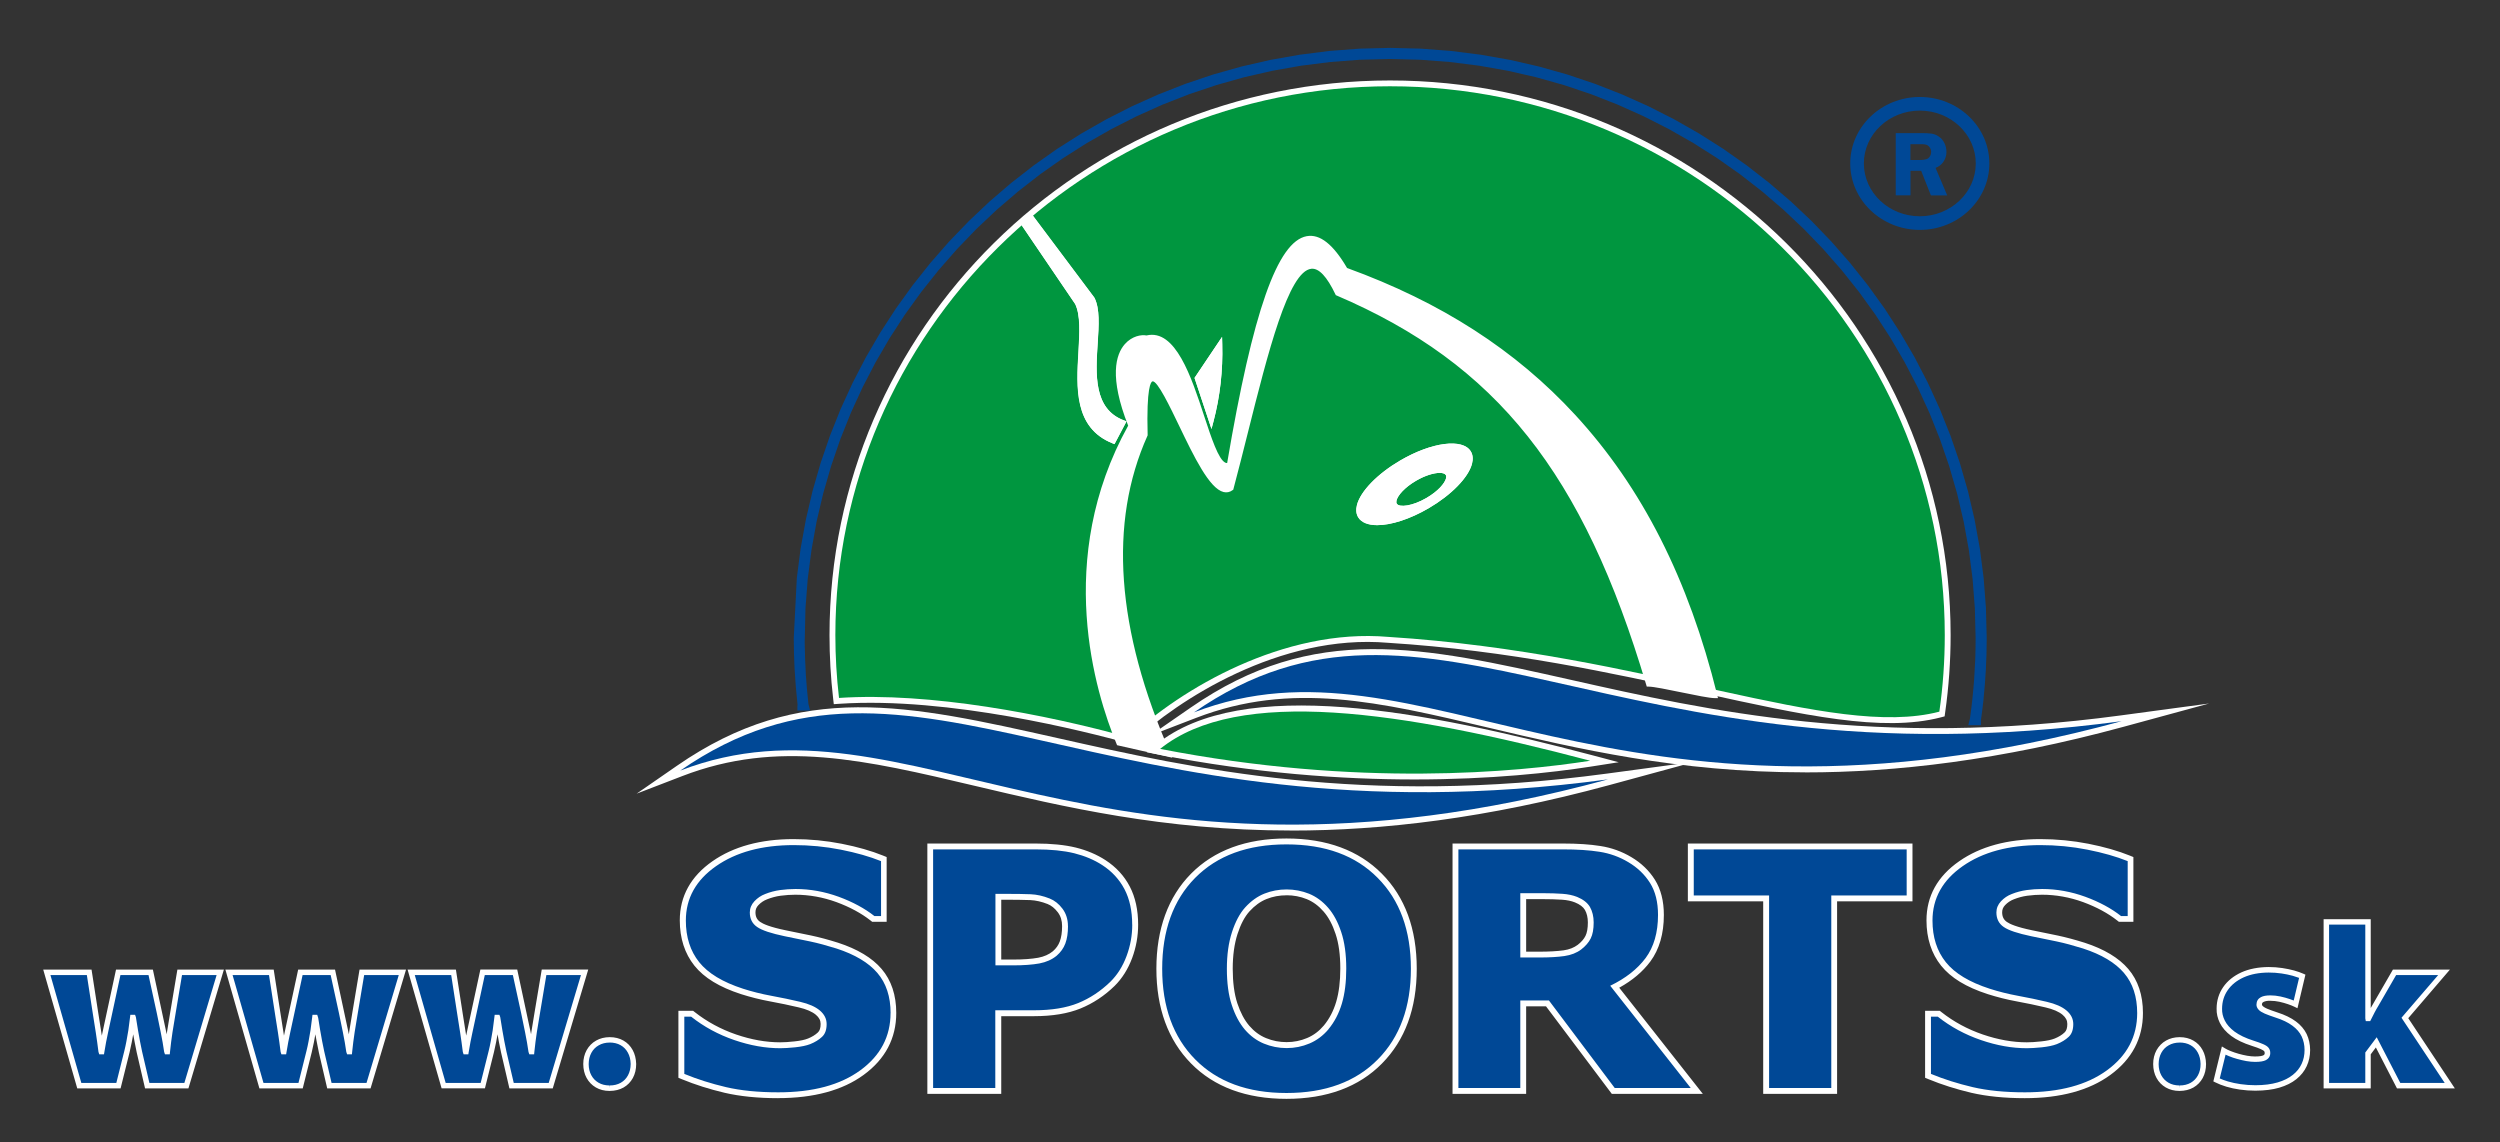 <?xml version="1.0" encoding="UTF-8"?>
<svg id="Vrstva_1" xmlns="http://www.w3.org/2000/svg" version="1.1" viewBox="0 0 521 238">
  <rect x="0" y="0" width="521" height="238" fill="#333333" stroke="none"/>
  <!-- Generator: Adobe Illustrator 29.2.1, SVG Export Plug-In . SVG Version: 2.1.0 Build 116)  -->
  <defs>
    <style>
      .st0, .st1, .st2 {
        fill-rule: evenodd;
      }

      .st0, .st3 {
        fill: #fff;
      }

      .st1 {
        fill: #00963f;
      }

      .st2, .st4 {
        fill: #004896;
      }
    </style>
  </defs>
  <path class="st3" d="M235.65,155.04l-.66-.18c-8.31-2.31-37.2-9.72-60.07-8.19l-1.16.08-.13-1.15c-.51-4.37-.76-8.82-.76-13.24,0-63.74,52.41-115.59,116.82-115.59s116.82,51.85,116.82,115.59c0,5.38-.38,10.81-1.14,16.13l-.11.8-.79.21c-12.17,3.17-28.69-.47-49.61-5.07-18.88-4.16-40.29-8.87-65.59-10.47-22.54-1.95-43.99,12.05-53.11,20.63l-.5.47ZM181.35,144.02c21.31,0,45.33,6.03,53.64,8.31,9.68-8.89,31.5-22.81,54.46-20.82,25.47,1.61,47.9,6.55,65.93,10.52,20.14,4.44,36.14,7.96,47.68,5.29.66-4.94,1-9.97,1-14.97,0-62.39-51.31-113.15-114.38-113.15s-114.38,50.76-114.38,113.15c0,3.94.21,7.91.62,11.81,1.78-.09,3.59-.14,5.42-.14Z"/>
  <path class="st1" d="M289.69,17.98c63.67,0,115.6,51.38,115.6,114.37,0,5.41-.38,10.74-1.13,15.96-22.42,5.85-60.77-12.16-114.82-15.58-21.81-1.89-43.32,10.89-54.02,20.96-17.34-4.82-41.61-9.49-60.47-8.24-.5-4.3-.76-8.67-.76-13.1,0-62.99,51.93-114.37,115.6-114.37"/>
  <path class="st0" d="M357.42,145c-12.38-50.02-40.54-75.54-77.01-88.74-11.23-19.35-18.48,6.69-24.22,40.61-4.97,2.27-7.42-29.02-17.24-26.45-2.07-.54-9.93,1.68-3.28,18.33-13.97,24.97-8.69,51.17-2.5,66.12l10.3,2.33c-8.92-20.36-14.54-44.81-4.78-66.59-.9-33.39,11.13,16.18,17.91,11.13,6.89-25.78,13.01-59.8,22.17-40.61,31.59,13.51,51.08,35.26,64.82,81.47,2.19,0,11.64,2.4,13.83,2.4Z"/>
  <path class="st3" d="M244.32,157.91l-11.52-2.61-.1-.24c-4.43-10.69-13.03-38.53,2.41-66.35-4-10.14-2.59-14.84-.7-16.99,1.51-1.71,3.47-2.02,4.52-1.81,6.04-1.43,9.36,8.67,12.02,16.79,1.47,4.47,2.98,9.09,4.43,9.73.12.05.24.07.36.06,5.36-31.58,10.48-46.16,16.58-47.27,2.75-.5,5.5,1.67,8.41,6.63,19.58,7.11,35.14,17.13,47.56,30.63,13.93,15.13,23.61,34.23,29.59,58.39l.15.62h-.64c-1.14,0-4-.59-7.01-1.21-2.84-.58-5.77-1.19-6.82-1.19h-.37l-.11-.36c-13.12-44.16-31.22-66.91-64.53-81.15l-.17-.07-.08-.17c-1.76-3.69-3.44-5.49-5.01-5.33-4.78.48-9.07,17.57-13.22,34.11-.98,3.9-1.99,7.94-3.01,11.75l-.04.17-.14.1c-.58.43-1.21.56-1.89.4-2.96-.73-6.17-7.38-9.26-13.81-1.82-3.78-4.54-9.49-5.55-9.25-.31.07-1.28,1.1-1.01,11.13v.11s-.04.1-.04.1c-8.13,18.13-6.52,40.4,4.78,66.18l.4.9ZM233.53,154.45l9.09,2.06c-11.04-25.62-12.53-47.82-4.43-65.98-.26-10.11.7-11.75,1.78-12.01,1.69-.4,3.45,3.07,6.68,9.79,2.71,5.64,6.09,12.66,8.6,13.28.33.08.63.04.92-.14,1-3.74,1.99-7.71,2.96-11.55,4.43-17.64,8.61-34.31,14.08-34.86,2.02-.2,3.96,1.67,5.93,5.72,33,14.16,51.8,37.76,64.82,81.37,1.32.1,3.91.63,6.64,1.19,2.38.49,4.82.99,6.17,1.14-5.95-23.68-15.5-42.43-29.19-57.3-12.35-13.42-27.83-23.37-47.34-30.43l-.17-.06-.09-.16c-2.67-4.6-5.18-6.73-7.47-6.31-7.32,1.33-12.54,27.32-15.83,46.75l-.04.26-.24.11c-.46.21-.95.22-1.4.02-1.85-.81-3.23-5.01-4.97-10.33-2.55-7.78-5.73-17.47-10.95-16.11l-.12.03-.13-.03c-.63-.16-2.34-.01-3.65,1.48-1.41,1.61-3.17,5.84.96,16.19l.09.22-.12.21c-15.28,27.31-6.99,54.69-2.58,65.45Z"/>
  <path class="st0" d="M294.87,99.75c-3.05,1.78-4.95,4.23-4.21,5.46.73,1.23,3.82.77,6.87-1,3.05-1.78,4.95-4.23,4.21-5.46-.73-1.23-3.82-.78-6.87,1ZM292.07,96.39c-6.23,3.63-10.1,8.64-8.61,11.15,1.49,2.51,7.79,1.58,14.03-2.05,6.23-3.63,10.1-8.64,8.61-11.15-1.49-2.51-7.8-1.58-14.03,2.05Z"/>
  <path class="st3" d="M287.02,109.44c-1.89,0-3.32-.54-3.98-1.65-.42-.7-.5-1.56-.25-2.55.74-2.87,4.29-6.51,9.03-9.28h0c6.58-3.84,13.04-4.66,14.7-1.88.42.71.5,1.56.25,2.55-.74,2.87-4.29,6.51-9.03,9.28-3.96,2.31-7.87,3.53-10.72,3.53ZM302.54,93.42c-2.52,0-6.2,1.06-10.22,3.4h0c-4.46,2.6-7.9,6.08-8.57,8.67-.19.72-.14,1.33.14,1.8,1.19,1.99,6.83,1.57,13.35-2.23,4.46-2.6,7.9-6.08,8.57-8.67.19-.72.14-1.33-.14-1.8-.46-.76-1.57-1.17-3.13-1.17ZM292.36,106.4c-.97,0-1.74-.28-2.13-.94-.24-.4-.29-.9-.15-1.44.38-1.47,2.16-3.31,4.54-4.7h0c2.89-1.69,6.52-2.55,7.54-.83.24.4.29.9.15,1.44-.38,1.47-2.16,3.31-4.54,4.7-1.78,1.04-3.85,1.77-5.41,1.77ZM300.03,98.55c-1.19,0-3.01.52-4.91,1.63h0c-2.46,1.43-3.82,3.09-4.08,4.09-.07.29-.06.52.04.69.51.85,3.26.53,6.19-1.18,2.46-1.43,3.82-3.08,4.08-4.09.07-.29.06-.52-.04-.69-.18-.3-.63-.45-1.28-.45Z"/>
  <path class="st3" d="M269.1,173.08c-26.59,0-47.51-4.95-65.82-9.28-23-5.44-41.17-9.74-61.08-2.07l-9.53,3.67,8.4-5.81c25.74-17.82,48.2-12.76,79.29-5.78,28.31,6.37,63.55,14.29,114.58,7.4l18.38-2.48-17.89,4.87c-25.69,6.99-47.44,9.49-66.32,9.49ZM165.01,155.12c12.18,0,24.6,2.94,38.84,6.31,27.88,6.6,61.87,14.64,112.89,4.14-41.68,3.05-71.96-3.76-96.91-9.37-27.07-6.09-47.48-10.68-69.12.43,4.79-1.05,9.53-1.5,14.29-1.5Z"/>
  <path class="st2" d="M335.11,162.42c-106.57,14.39-144.61-35.56-193.34-1.83,47.71-18.37,86.33,30.95,193.34,1.83"/>
  <path class="st3" d="M376.16,160.96c-26.59,0-47.51-4.95-65.82-9.28-23-5.44-41.17-9.74-61.08-2.07l-9.53,3.67,8.4-5.81c25.74-17.82,48.2-12.76,79.29-5.78,28.31,6.37,63.55,14.29,114.58,7.4l18.38-2.48-17.89,4.87c-25.69,6.99-47.44,9.49-66.32,9.49ZM272.06,143c12.18,0,24.6,2.94,38.84,6.31,27.88,6.6,61.87,14.64,112.89,4.14-41.67,3.05-71.96-3.76-96.91-9.37-27.07-6.09-47.48-10.68-69.12.43,4.79-1.05,9.53-1.5,14.29-1.5Z"/>
  <path class="st2" d="M442.16,150.29c-106.57,14.39-144.61-35.56-193.34-1.83,47.71-18.37,86.33,30.95,193.34,1.83"/>
  <path class="st0" d="M213.32,46.67l11.22,16.53c3.34,6.94-4.43,23.94,7.49,28.72l2.03-3.84c-10.44-3.87-3.45-19.93-6.36-25.66l-12.66-16.88-1.72,1.13Z"/>
  <path class="st3" d="M232.26,92.55l-.42-.17c-8-3.21-7.51-11.58-7.07-18.96.23-3.93.45-7.65-.68-10l-11.47-16.88,2.53-1.67,12.94,17.26c1.15,2.24.92,5.71.68,9.39-.42,6.44-.91,13.74,5.46,16.1l.53.2-2.5,4.73ZM214.01,46.81l10.94,16.11c1.28,2.65,1.06,6.49.81,10.56-.41,6.91-.87,14.73,6.04,17.8l1.56-2.94c-6.51-2.8-6.02-10.27-5.58-16.89.23-3.54.45-6.88-.52-8.8l-12.33-16.44-.9.6Z"/>
  <path class="st0" d="M249.49,78.84l4.74-7.06c.15,5.45-.45,10.75-1.81,15.9l-2.94-8.85Z"/>
  <path class="st3" d="M252.48,89.43l-3.54-10.67,5.74-8.55.04,1.55c.15,5.47-.46,10.87-1.82,16.04l-.43,1.62ZM250.04,78.91l2.32,6.98c.93-4.07,1.4-8.26,1.4-12.51l-3.72,5.53Z"/>
  <path class="st3" d="M294.77,162.44c-15.15,0-33.24-1.28-53.23-5.17l-2.57-.5,2.04-1.65c17.86-14.42,55.87-6.96,90.7,2.24l5.63,1.49-5.76.9c-8.22,1.28-20.89,2.69-36.81,2.69ZM244.76,155.39c34.74,6.41,63.45,4.9,80.37,2.79-52.17-13.14-70.94-9.01-80.37-2.79Z"/>
  <path class="st1" d="M241.77,156.07c16.24-13.1,50.42-7.88,89.62,2.47-15.26,2.38-48.28,5.58-89.62-2.47"/>
  <path class="st3" d="M268.1,229c-8.38,0-15.07-2.48-19.88-7.37-4.8-4.88-7.23-11.52-7.23-19.75s2.43-14.95,7.23-19.81c4.81-4.86,11.5-7.33,19.88-7.33s15.05,2.47,19.87,7.33c4.83,4.85,7.28,11.51,7.28,19.81s-2.44,14.88-7.24,19.75c-4.81,4.89-11.5,7.37-19.91,7.37ZM268.1,177.19c-7.71,0-13.82,2.22-18.15,6.6-4.33,4.38-6.53,10.47-6.53,18.09s2.2,13.63,6.53,18.04c4.34,4.4,10.45,6.64,18.14,6.64s13.84-2.23,18.17-6.64c4.34-4.4,6.54-10.47,6.54-18.04s-2.21-13.71-6.57-18.09c-4.35-4.39-10.45-6.61-18.14-6.61ZM422,228.86c-4.23,0-7.98-.38-11.17-1.12-3.18-.75-6.17-1.7-8.89-2.82l-.75-.31v-13.96h3.06l.33.26c2.55,2.02,5.46,3.59,8.64,4.68,3.15,1.08,6.24,1.63,9.18,1.63.8,0,1.83-.06,2.97-.19,1.21-.13,2.13-.32,2.83-.6.83-.34,1.51-.75,2.05-1.26.4-.36.58-.94.58-1.78,0-.72-.31-1.33-.98-1.9-.77-.65-1.98-1.18-3.59-1.55-1.93-.46-3.93-.87-5.93-1.24-2.09-.38-4.13-.9-6.08-1.52-4.51-1.46-7.69-3.4-9.72-5.93-2.02-2.53-3.05-5.71-3.05-9.44,0-5.03,2.29-9.18,6.82-12.33,4.38-3.06,10.06-4.61,16.89-4.61,3.41,0,6.79.33,10.04.97,3.29.65,6.19,1.48,8.61,2.46l.76.31v13.49h-3.03l-.33-.26c-1.93-1.52-4.32-2.81-7.11-3.84-2.81-1.02-5.69-1.54-8.58-1.54-.97,0-1.98.07-3.07.21-.96.13-1.9.39-2.79.74-.71.27-1.3.67-1.83,1.22-.42.45-.61.92-.61,1.49,0,.91.31,1.55.99,2.02.6.42,2,1.06,5.3,1.74,1.84.38,3.62.74,5.31,1.09,1.73.37,3.56.86,5.6,1.5,4.07,1.32,7.12,3.16,9.09,5.47,2.02,2.36,3.05,5.45,3.05,9.16,0,5.3-2.29,9.64-6.81,12.93-4.38,3.2-10.37,4.83-17.81,4.83ZM403.63,222.98c2.39.94,5,1.75,7.76,2.4,3,.7,6.57,1.05,10.61,1.05,6.91,0,12.41-1.47,16.37-4.36,3.91-2.84,5.8-6.42,5.8-10.95,0-3.12-.83-5.67-2.46-7.58-1.67-1.96-4.36-3.55-7.98-4.73-1.95-.61-3.71-1.08-5.36-1.44-1.68-.35-3.46-.72-5.3-1.09-3.01-.62-5.04-1.32-6.19-2.12-1.33-.92-2.04-2.31-2.04-4.02,0-1.18.43-2.25,1.27-3.16.78-.83,1.69-1.44,2.72-1.83,1.04-.42,2.18-.72,3.35-.89,1.21-.15,2.32-.23,3.4-.23,3.17,0,6.34.57,9.42,1.69,2.76,1.02,5.17,2.28,7.19,3.76v-9.2c-2.12-.79-4.61-1.48-7.41-2.03-3.09-.61-6.31-.92-9.57-.92-6.32,0-11.53,1.4-15.49,4.17-3.88,2.71-5.77,6.09-5.77,10.33,0,3.16.84,5.83,2.51,7.92,1.7,2.12,4.58,3.84,8.56,5.13,1.84.59,3.78,1.08,5.77,1.44,2.05.38,4.08.8,6.05,1.27,1.98.46,3.53,1.16,4.61,2.07,1.22,1.05,1.84,2.31,1.84,3.76,0,1.54-.46,2.74-1.36,3.57-.75.7-1.7,1.29-2.81,1.74-.92.36-2.05.6-3.47.75-1.24.13-2.33.2-3.23.2-3.21,0-6.56-.59-9.97-1.77-3.21-1.1-6.17-2.67-8.8-4.65v9.71ZM162.19,228.86c-4.23,0-7.98-.38-11.17-1.12-3.18-.75-6.17-1.7-8.89-2.82l-.75-.31v-13.96h3.06l.33.26c2.55,2.01,5.46,3.59,8.64,4.68,3.15,1.08,6.24,1.63,9.18,1.63.8,0,1.83-.06,2.97-.19,1.21-.13,2.13-.32,2.83-.6.83-.34,1.51-.75,2.05-1.26.4-.36.58-.94.58-1.78,0-.73-.31-1.33-.98-1.9-.77-.65-1.98-1.18-3.59-1.55-1.93-.46-3.93-.87-5.93-1.24-2.09-.38-4.13-.9-6.08-1.52-4.51-1.46-7.69-3.4-9.72-5.93-2.02-2.53-3.05-5.71-3.05-9.44,0-5.03,2.29-9.18,6.81-12.33,4.38-3.06,10.06-4.61,16.89-4.61,3.41,0,6.79.33,10.04.97,3.3.65,6.19,1.48,8.61,2.46l.76.31v13.49h-3.02l-.33-.26c-1.93-1.52-4.32-2.81-7.11-3.84-2.81-1.02-5.7-1.54-8.58-1.54-.97,0-1.98.07-3.07.21-.96.13-1.9.39-2.79.74-.71.27-1.3.67-1.83,1.22-.42.45-.61.92-.61,1.49,0,.91.31,1.55.99,2.01.6.42,2,1.06,5.3,1.74,1.84.38,3.62.74,5.31,1.09,1.74.37,3.57.86,5.6,1.5,4.06,1.32,7.12,3.16,9.09,5.47,2.02,2.36,3.05,5.45,3.05,9.16,0,5.3-2.29,9.64-6.81,12.93-4.38,3.2-10.37,4.83-17.81,4.83ZM143.82,222.98c2.39.94,5,1.75,7.76,2.4,3,.7,6.57,1.05,10.61,1.05,6.91,0,12.41-1.47,16.37-4.36,3.91-2.84,5.8-6.42,5.8-10.95,0-3.12-.83-5.67-2.46-7.58-1.68-1.96-4.36-3.55-7.98-4.73-1.95-.61-3.71-1.08-5.36-1.44-1.69-.35-3.46-.72-5.3-1.09-3.02-.62-5.04-1.32-6.19-2.12-1.33-.91-2.04-2.31-2.04-4.02,0-1.19.43-2.25,1.27-3.16.78-.83,1.69-1.44,2.72-1.83,1.04-.42,2.18-.72,3.35-.89,1.22-.15,2.32-.23,3.4-.23,3.17,0,6.34.57,9.42,1.69,2.76,1.02,5.17,2.28,7.19,3.76v-9.2c-2.12-.79-4.6-1.48-7.41-2.03-3.1-.61-6.32-.92-9.57-.92-6.32,0-11.53,1.4-15.49,4.17-3.88,2.71-5.77,6.09-5.77,10.33,0,3.16.85,5.83,2.51,7.92,1.7,2.11,4.58,3.84,8.56,5.13,1.84.59,3.78,1.08,5.77,1.44,2.04.38,4.08.8,6.05,1.27,1.98.46,3.53,1.16,4.61,2.07,1.22,1.05,1.84,2.31,1.84,3.76,0,1.54-.46,2.74-1.36,3.57-.75.7-1.7,1.29-2.81,1.74-.92.36-2.05.6-3.47.75-1.24.13-2.33.2-3.23.2-3.21,0-6.56-.59-9.97-1.77-3.21-1.1-6.17-2.67-8.8-4.65v9.71ZM382.86,227.96h-15.41v-40.12h-15.7v-12.05h46.81v12.05h-15.71v40.12ZM369.9,225.52h10.52v-40.12h15.71v-7.17h-41.93v7.17h15.7v40.12ZM354.86,227.96h-18.96l-13.71-18.24h-4.14v18.24h-15.34v-52.17h22.96c3.13,0,5.7.17,7.86.52,2.29.35,4.46,1.13,6.45,2.32,2.04,1.21,3.7,2.79,4.91,4.72,1.23,1.96,1.86,4.43,1.86,7.32,0,3.92-.95,7.19-2.82,9.71-1.59,2.13-3.76,3.96-6.48,5.46l17.42,22.12ZM337.12,225.52h12.71l-16.17-20.53,1.37-.66c2.99-1.44,5.32-3.26,6.93-5.41,1.55-2.09,2.34-4.87,2.34-8.25,0-2.43-.5-4.46-1.48-6.02-1.02-1.61-2.36-2.89-4.09-3.92-1.72-1.03-3.6-1.71-5.58-2.01-2.04-.33-4.48-.49-7.48-.49h-20.51v47.29h10.45v-18.24h7.8l13.71,18.24ZM208.66,227.96h-15.4v-52.17h22.55c3.26,0,6.08.28,8.38.84,2.33.58,4.41,1.46,6.2,2.63,2.19,1.42,3.9,3.27,5.06,5.5,1.15,2.21,1.74,4.89,1.74,7.95,0,2.36-.42,4.7-1.25,6.95-.86,2.3-2.09,4.26-3.66,5.81-2.12,2.07-4.51,3.64-7.11,4.7-2.6,1.06-5.85,1.6-9.66,1.6h-6.85v16.2ZM195.69,225.52h10.52v-16.2h9.29c3.49,0,6.43-.48,8.74-1.42,2.3-.94,4.43-2.34,6.32-4.18,1.31-1.3,2.35-2.95,3.08-4.92.73-1.97,1.1-4.02,1.1-6.1,0-2.67-.49-4.96-1.46-6.82-.98-1.88-2.36-3.38-4.23-4.58-1.56-1.01-3.39-1.79-5.45-2.3-2.1-.51-4.73-.77-7.79-.77h-20.11v47.29ZM268.14,219.62c-1.79,0-3.55-.34-5.22-1.03-1.68-.7-3.17-1.79-4.42-3.24-1.24-1.45-2.21-3.25-2.95-5.51-.73-2.21-1.09-4.81-1.09-7.95s.38-5.73,1.12-8.01c.77-2.38,1.76-4.21,3.01-5.6,1.33-1.47,2.83-2.54,4.45-3.19,3.15-1.26,6.96-1.29,10.23.04,1.67.68,3.16,1.77,4.43,3.24,1.23,1.42,2.23,3.27,2.97,5.49.74,2.19,1.11,4.89,1.11,8,0,2.94-.31,5.44-.96,7.62-.66,2.21-1.68,4.16-3.03,5.79h0c-1.25,1.48-2.73,2.59-4.41,3.3-1.65.7-3.42,1.05-5.23,1.05ZM268.14,186.58c-1.51,0-2.88.25-4.19.78-1.28.51-2.47,1.37-3.55,2.56-1.02,1.13-1.83,2.67-2.5,4.72-.66,2.04-1,4.47-1,7.25s.32,5.26.96,7.19c.65,1.95,1.46,3.48,2.49,4.69,1.01,1.17,2.15,2.02,3.49,2.57,1.39.57,2.79.84,4.29.84s2.93-.29,4.28-.86c1.34-.57,2.48-1.42,3.49-2.62,1.14-1.38,2-3.03,2.56-4.92.57-1.93.86-4.26.86-6.93,0-2.85-.33-5.28-.99-7.23-.63-1.92-1.47-3.49-2.5-4.66-1.02-1.18-2.2-2.05-3.5-2.58-1.33-.54-2.75-.81-4.22-.81ZM211.15,202.41h-4.93v-17.34h3.44c1.94,0,3.68.03,5.17.08,1.43.06,2.89.39,4.36.97,1.21.48,2.29,1.32,3.19,2.52.92,1.23,1.39,2.7,1.39,4.36,0,1.57-.21,2.93-.63,4.05-.43,1.16-1.15,2.19-2.15,3.05-1.15.95-2.54,1.57-4.16,1.88-1.52.28-3.43.42-5.68.42ZM208.66,199.97h2.49c2.1,0,3.86-.13,5.23-.38,1.21-.23,2.24-.69,3.04-1.35.67-.58,1.15-1.26,1.44-2.04.32-.85.48-1.93.48-3.2,0-1.14-.29-2.09-.9-2.89-.64-.84-1.34-1.4-2.14-1.72-1.22-.48-2.41-.75-3.56-.81-1.46-.05-3.17-.08-5.08-.08h-1v12.46ZM320.8,200.77h-5.2v-15.84h5.91c1.51,0,2.92.04,4.17.13,1.29.09,2.45.33,3.44.74,1.52.62,2.62,1.5,3.27,2.61.62,1.1.94,2.38.94,3.83,0,1.61-.25,2.89-.75,3.9-.49.98-1.27,1.9-2.33,2.71-1.12.84-2.49,1.38-4.07,1.61-1.48.21-3.29.31-5.39.31ZM318.05,198.33h2.76c1.99,0,3.68-.1,5.04-.28,1.19-.17,2.15-.55,2.94-1.14.75-.58,1.3-1.21,1.62-1.86.33-.66.5-1.6.5-2.81,0-1.02-.21-1.9-.61-2.61-.37-.63-1.07-1.16-2.08-1.57-.75-.3-1.65-.49-2.69-.56-1.2-.08-2.55-.12-4.01-.12h-3.47v10.96Z"/>
  <path class="st2" d="M445.39,211.11c0,4.9-2.1,8.88-6.3,11.94-4.2,3.07-9.89,4.59-17.09,4.59-4.17,0-7.8-.36-10.89-1.08-3.1-.73-5.99-1.64-8.7-2.76v-11.93h1.42c2.68,2.12,5.68,3.74,9,4.88,3.32,1.14,6.51,1.7,9.58,1.7.78,0,1.82-.06,3.1-.19,1.29-.14,2.33-.35,3.15-.67.99-.4,1.8-.9,2.44-1.5.65-.59.97-1.48.97-2.67,0-1.09-.47-2.03-1.41-2.83-.93-.79-2.3-1.39-4.1-1.81-1.89-.44-3.88-.87-5.99-1.25-2.11-.39-4.08-.89-5.92-1.48-4.23-1.37-7.27-3.2-9.14-5.53-1.86-2.33-2.78-5.22-2.78-8.68,0-4.63,2.1-8.4,6.29-11.33,4.19-2.93,9.6-4.39,16.19-4.39,3.31,0,6.58.31,9.81.95,3.23.64,6.03,1.44,8.39,2.39v11.45h-1.38c-2.03-1.6-4.51-2.94-7.45-4.02-2.94-1.07-5.94-1.62-9-1.62-1.08,0-2.16.08-3.23.22-1.06.15-2.1.42-3.09.82-.88.33-1.62.84-2.26,1.52-.63.68-.95,1.46-.95,2.33,0,1.31.51,2.33,1.52,3.02,1.01.71,2.93,1.34,5.74,1.93,1.84.38,3.62.74,5.31,1.09,1.71.36,3.53.86,5.49,1.47,3.85,1.25,6.7,2.95,8.53,5.1,1.83,2.14,2.75,4.94,2.75,8.37M397.35,186.62h-15.71v40.12h-12.96v-40.12h-15.7v-9.61h44.37v9.61ZM352.35,226.74h-15.84l-13.71-18.24h-5.97v18.24h-12.9v-49.73h21.74c2.97,0,5.53.16,7.66.5,2.14.33,4.15,1.05,6.02,2.17,1.89,1.12,3.39,2.55,4.51,4.32,1.12,1.78,1.67,4,1.67,6.67,0,3.67-.87,6.67-2.58,8.98-1.73,2.31-4.18,4.24-7.38,5.78l16.78,21.31ZM332.12,192.24c0-1.25-.27-2.33-.77-3.22-.52-.89-1.42-1.58-2.67-2.1-.88-.35-1.9-.57-3.07-.65-1.18-.08-2.54-.13-4.09-.13h-4.69v13.4h3.98c2.07,0,3.82-.1,5.21-.3,1.39-.2,2.56-.66,3.5-1.37.9-.7,1.57-1.46,1.98-2.29.42-.83.62-1.95.62-3.35ZM276.85,214.49c1.26-1.52,2.19-3.31,2.8-5.36.61-2.06.91-4.48.91-7.27,0-2.98-.35-5.52-1.05-7.62-.69-2.09-1.61-3.79-2.73-5.07-1.15-1.33-2.48-2.3-3.96-2.91-1.5-.6-3.07-.9-4.68-.9s-3.19.29-4.64.87c-1.45.58-2.79,1.54-4,2.87-1.13,1.25-2.04,2.96-2.76,5.17-.71,2.19-1.06,4.73-1.06,7.63s.33,5.48,1.03,7.57c.69,2.09,1.59,3.77,2.72,5.1,1.13,1.31,2.44,2.28,3.95,2.91,1.51.62,3.09.94,4.76.94s3.25-.32,4.76-.96c1.51-.64,2.82-1.62,3.95-2.95ZM294.03,201.89c0,7.94-2.29,14.23-6.89,18.89-4.59,4.66-10.94,7-19.04,7s-14.42-2.34-19.02-7c-4.59-4.66-6.88-10.96-6.88-18.89s2.29-14.31,6.88-18.95c4.6-4.65,10.94-6.97,19.02-6.97s14.39,2.31,19,6.97c4.62,4.64,6.93,10.96,6.93,18.95ZM222.56,193c0-1.4-.38-2.61-1.14-3.63-.77-1.02-1.66-1.72-2.67-2.12-1.35-.54-2.66-.83-3.95-.89-1.28-.05-2.99-.08-5.13-.08h-2.22v14.9h3.71c2.2,0,4.02-.14,5.45-.4,1.43-.27,2.63-.81,3.6-1.61.83-.72,1.44-1.56,1.81-2.55.37-.99.55-2.2.55-3.63ZM235.96,192.71c0,2.22-.39,4.4-1.18,6.52-.79,2.13-1.91,3.92-3.38,5.37-2.01,1.95-4.24,3.43-6.71,4.44-2.47,1-5.53,1.5-9.2,1.5h-8.07v16.2h-12.96v-49.73h21.33c3.2,0,5.89.27,8.09.81,2.19.55,4.14,1.37,5.82,2.46,2.03,1.31,3.57,2.99,4.65,5.04,1.07,2.05,1.6,4.52,1.6,7.39ZM185.59,211.11c0,4.9-2.1,8.88-6.3,11.94-4.2,3.07-9.89,4.59-17.09,4.59-4.17,0-7.8-.36-10.89-1.08-3.1-.73-5.99-1.64-8.7-2.76v-11.93h1.42c2.68,2.12,5.68,3.74,9,4.88,3.32,1.14,6.51,1.7,9.58,1.7.78,0,1.82-.06,3.1-.19,1.29-.14,2.33-.35,3.15-.67.99-.4,1.8-.9,2.44-1.5.65-.59.97-1.48.97-2.67,0-1.09-.47-2.03-1.41-2.83-.93-.79-2.3-1.39-4.1-1.81-1.89-.44-3.88-.87-5.99-1.25-2.11-.39-4.08-.89-5.92-1.48-4.23-1.37-7.27-3.2-9.14-5.53-1.86-2.33-2.78-5.22-2.78-8.68,0-4.63,2.1-8.4,6.29-11.33,4.19-2.93,9.6-4.39,16.19-4.39,3.31,0,6.58.31,9.81.95,3.23.64,6.03,1.44,8.39,2.39v11.45h-1.38c-2.03-1.6-4.51-2.94-7.44-4.02-2.94-1.07-5.94-1.62-9-1.62-1.08,0-2.16.08-3.23.22-1.06.15-2.1.42-3.09.82-.88.33-1.62.84-2.26,1.52-.63.68-.95,1.46-.95,2.33,0,1.31.51,2.33,1.52,3.02,1.01.71,2.93,1.34,5.74,1.93,1.84.38,3.62.74,5.31,1.09,1.71.36,3.53.86,5.49,1.47,3.85,1.25,6.7,2.95,8.53,5.1,1.83,2.14,2.75,4.94,2.75,8.37Z"/>
  <path class="st0" d="M294.87,99.75c-3.05,1.78-4.95,4.23-4.21,5.46.73,1.23,3.82.77,6.87-1,3.05-1.78,4.95-4.23,4.21-5.46-.73-1.23-3.82-.78-6.87,1ZM292.07,96.39c-6.23,3.63-10.1,8.64-8.61,11.15,1.49,2.51,7.79,1.58,14.03-2.05,6.23-3.63,10.1-8.64,8.61-11.15-1.49-2.51-7.8-1.58-14.03,2.05Z"/>
  <path class="st3" d="M287.02,109.44c-1.89,0-3.32-.54-3.98-1.65-.42-.7-.5-1.56-.25-2.55.74-2.87,4.29-6.51,9.03-9.28h0c6.58-3.84,13.04-4.66,14.7-1.88.42.71.5,1.56.25,2.55-.74,2.87-4.29,6.51-9.03,9.28-3.96,2.31-7.87,3.53-10.72,3.53ZM302.54,93.42c-2.52,0-6.2,1.06-10.22,3.4h0c-4.46,2.6-7.9,6.08-8.57,8.67-.19.72-.14,1.33.14,1.8,1.19,1.99,6.83,1.57,13.35-2.23,4.46-2.6,7.9-6.08,8.57-8.67.19-.72.14-1.33-.14-1.8-.46-.76-1.57-1.17-3.13-1.17ZM292.36,106.4c-.97,0-1.74-.28-2.13-.94-.24-.4-.29-.9-.15-1.44.38-1.47,2.16-3.31,4.54-4.7h0c2.89-1.69,6.52-2.55,7.54-.83.24.4.29.9.15,1.44-.38,1.47-2.16,3.31-4.54,4.7-1.78,1.04-3.85,1.77-5.41,1.77ZM300.03,98.55c-1.19,0-3.01.52-4.91,1.63h0c-2.46,1.43-3.82,3.09-4.08,4.09-.07.29-.06.52.04.69.51.85,3.26.53,6.19-1.18,2.46-1.43,3.82-3.08,4.08-4.09.07-.29.06-.52-.04-.69-.18-.3-.63-.45-1.28-.45Z"/>
  <path class="st0" d="M213.23,46.48l11.27,16.6c3.35,6.97-4.45,24.04,7.52,28.84l2.04-3.85c-10.49-3.88-3.46-20.01-6.39-25.77l-12.71-16.96-1.72,1.14Z"/>
  <path class="st3" d="M232.25,92.55l-.42-.17c-8.04-3.22-7.54-11.62-7.1-19.04.23-3.95.45-7.68-.68-10.05l-11.51-16.95,2.54-1.67,12.99,17.33c1.15,2.25.92,5.74.68,9.43-.43,6.47-.91,13.8,5.49,16.17l.53.2-2.51,4.75ZM213.92,46.62l10.98,16.18c1.29,2.66,1.06,6.52.82,10.6-.41,6.94-.88,14.8,6.07,17.88l1.56-2.96c-6.54-2.81-6.05-10.32-5.61-16.96.23-3.55.46-6.91-.53-8.84l-12.39-16.51-.91.6Z"/>
  <path class="st0" d="M249.49,78.84l4.74-7.06c.15,5.45-.45,10.75-1.81,15.9l-2.94-8.85Z"/>
  <path class="st3" d="M252.48,89.43l-3.54-10.67,5.74-8.55.04,1.55c.15,5.47-.46,10.87-1.82,16.04l-.43,1.62ZM250.04,78.91l2.32,6.98c.93-4.07,1.4-8.26,1.4-12.51l-3.72,5.53Z"/>
  <path class="st2" d="M398.14,33.35h1.67c.89,0,1.52-.09,1.88-.27.51-.31.76-.8.76-1.47,0-.26-.07-.52-.21-.76-.14-.24-.31-.43-.52-.56-.25-.16-.68-.24-1.28-.24h-2.31v3.29ZM398.14,40.71h-3.07v-12.97h5.52c.78,0,1.43.04,1.94.11.51.07.99.25,1.44.56.53.34.94.8,1.23,1.38.29.58.44,1.2.44,1.86,0,.76-.21,1.44-.62,2.05-.42.61-.97,1.04-1.65,1.29l2.43,5.73h-3.4l-2.03-5.13h-2.22v5.13Z"/>
  <path class="st4" d="M400.09,47.91c-7.99,0-14.5-6.21-14.5-13.85s6.5-13.85,14.5-13.85,14.49,6.21,14.49,13.85-6.5,13.85-14.49,13.85ZM400.09,23.05c-6.43,0-11.66,4.94-11.66,11.01s5.23,11.01,11.66,11.01,11.66-4.94,11.66-11.01-5.23-11.01-11.66-11.01Z"/>
  <path class="st2" d="M166.23,147c-.29-2.59-.51-5.19-.65-7.8-.1-2.07-.15-4.15-.16-6.23l.64-12.53.79-6.14,1.1-6.05,1.39-5.94,1.68-5.83,1.96-5.71,2.23-5.58,2.5-5.44,2.75-5.3,3-5.15,3.24-4.99,3.47-4.82,3.69-4.65,3.91-4.47,4.12-4.28,4.32-4.08,4.51-3.87,4.7-3.66,4.87-3.44,5.05-3.2,5.21-2.97,5.36-2.72,5.5-2.47,5.64-2.21,5.77-1.94,5.89-1.66,6.01-1.38,6.11-1.08,6.21-.79,6.3-.48,6.38-.16,6.38.16,6.3.48,6.21.79,6.11,1.08,6.01,1.38,5.89,1.66,5.77,1.94,5.64,2.21,5.51,2.47,5.36,2.72,5.21,2.97,5.04,3.2,4.88,3.44,4.7,3.66,4.51,3.87,4.32,4.08,4.12,4.28,3.91,4.47,3.7,4.65,3.47,4.82,3.24,4.99,3,5.15,2.75,5.3,2.49,5.44,2.23,5.58,1.96,5.71,1.68,5.83,1.39,5.94,1.1,6.05.79,6.14.48,6.23.16,6.3c0,2.18-.06,4.36-.17,6.52-.12,2.15-.29,4.29-.51,6.42-.15,1.39-.32,2.76-.52,4.15v1.07h-2.64l.35-1.37c.39-2.76.68-5.5.88-8.28.09-1.41.17-2.81.23-4.23.04-1.42.07-2.83.07-4.26l-.16-6.21-.47-6.12-.78-6.03-1.08-5.94-1.37-5.83-1.65-5.72-1.92-5.6-2.19-5.48-2.45-5.34-2.7-5.2-2.94-5.05-3.18-4.9-3.41-4.73-3.63-4.56-3.84-4.38-4.05-4.2-4.24-4-4.43-3.8-4.61-3.59-4.79-3.37-4.95-3.14-5.11-2.91-5.26-2.67-5.4-2.42-5.53-2.17-5.66-1.9-5.78-1.63-5.9-1.35-6-1.06-6.1-.77-6.18-.47-6.27-.16-6.26.16-6.18.47-6.09.77-6,1.06-5.89,1.35-5.78,1.63-5.66,1.9-5.54,2.17-5.4,2.42-5.26,2.67-5.11,2.91-4.95,3.14-4.79,3.37-4.61,3.59-4.43,3.8-4.24,4-4.04,4.2-3.84,4.38-3.63,4.56-3.41,4.73-3.18,4.9-2.94,5.05-2.7,5.2-2.45,5.34-2.19,5.48-1.92,5.6-1.65,5.72-1.37,5.83-1.07,5.94-.78,6.03-.47,6.12-.16,7.07c.03,2.33.11,4.64.25,6.95.14,1.98.31,3.96.53,5.93l.34,1.35h-2.64v-1.09Z"/>
  <path class="st4" d="M493.5,192.13h-8.69v34.12h8.69v-6.72l1.73-2.3,4.66,9.02h10.66l-9.36-14.11,8.16-9.5h-10.32l-3.89,6.72c-.26.43-.52.89-.77,1.37-.25.48-.5.98-.77,1.51h-.1v-20.11ZM461.92,225.06c.63.32,1.36.61,2.2.86.84.25,1.75.45,2.75.59,1,.14,2.05.22,3.16.22,1.82,0,3.41-.21,4.77-.6,1.35-.4,2.47-.95,3.37-1.67.9-.71,1.56-1.54,2-2.5.45-.96.66-2.01.66-3.14,0-1.12-.23-2.14-.66-3.06-.44-.91-1.13-1.73-2.08-2.43-.94-.71-2.19-1.31-3.74-1.81-.92-.3-1.64-.57-2.16-.79-.52-.23-.88-.46-1.09-.67-.21-.22-.31-.45-.3-.7,0-.48.21-.82.62-1.03.41-.22.98-.32,1.74-.31.65,0,1.3.08,1.97.22.66.14,1.27.31,1.85.51.57.19,1.04.38,1.42.57l1.39-5.86c-.52-.23-1.14-.45-1.86-.65-.73-.2-1.52-.37-2.39-.5-.88-.13-1.79-.2-2.76-.2-2.09.02-3.9.37-5.43,1.06-1.54.7-2.72,1.65-3.56,2.86-.84,1.22-1.27,2.61-1.28,4.19-.02.92.18,1.82.62,2.72.44.9,1.17,1.73,2.19,2.5,1.03.77,2.41,1.43,4.14,1.98.84.26,1.48.5,1.93.7.45.19.75.39.91.59.17.21.24.45.23.73,0,.46-.19.78-.59.99-.41.21-1.07.3-2,.3-.54,0-1.11-.06-1.72-.16-.62-.11-1.22-.25-1.83-.42-.61-.17-1.17-.36-1.69-.57-.51-.21-.94-.42-1.29-.62l-1.49,6.1ZM454.24,226.78c1,0,1.86-.22,2.61-.65.74-.42,1.3-1.01,1.71-1.76.41-.76.62-1.63.62-2.63-.02-1.02-.24-1.9-.66-2.65-.41-.75-.98-1.34-1.71-1.76-.74-.42-1.59-.62-2.58-.63-.97,0-1.82.22-2.56.65-.74.42-1.32,1.01-1.74,1.76-.42.76-.63,1.63-.64,2.63,0,1,.22,1.87.63,2.63.41.75.98,1.34,1.71,1.76.74.42,1.58.64,2.55.65h.05ZM127.05,226.78c1,0,1.86-.22,2.61-.65.74-.42,1.3-1.01,1.71-1.76.41-.76.62-1.63.62-2.63-.02-1.02-.24-1.9-.66-2.65-.41-.75-.98-1.34-1.71-1.76-.74-.42-1.59-.62-2.58-.63-.97,0-1.82.22-2.56.65-.74.42-1.32,1.01-1.74,1.76-.42.76-.63,1.63-.64,2.63,0,1,.22,1.87.63,2.63.41.75.98,1.34,1.71,1.76.74.42,1.58.64,2.55.65h.05ZM85.68,202.64l6.77,23.61h8.16l1.78-7.1c.16-.66.31-1.35.45-2.06.14-.71.27-1.48.4-2.3.12-.82.24-1.74.35-2.74h.1c.16,1,.3,1.9.44,2.72.14.82.28,1.58.42,2.3.14.72.28,1.45.44,2.18l1.63,7.01h8.16l7.06-23.61h-8.45l-1.39,8.3c-.24,1.34-.46,2.7-.67,4.07-.21,1.37-.38,2.74-.53,4.14h-.1c-.2-1.39-.44-2.76-.71-4.11-.28-1.34-.55-2.68-.82-4l-1.82-8.4h-6.77l-1.87,8.74c-.25,1.14-.52,2.37-.81,3.69-.3,1.33-.55,2.69-.78,4.09h-.1c-.17-1.4-.36-2.75-.56-4.07-.2-1.32-.4-2.57-.59-3.75l-1.34-8.69h-8.83ZM47.72,202.64l6.77,23.61h8.16l1.78-7.1c.16-.66.31-1.35.45-2.06.14-.71.27-1.48.4-2.3.12-.82.24-1.74.35-2.74h.1c.16,1,.3,1.9.44,2.72.14.82.28,1.58.42,2.3.14.72.28,1.45.44,2.18l1.63,7.01h8.16l7.06-23.61h-8.45l-1.39,8.3c-.24,1.34-.46,2.7-.67,4.07-.21,1.37-.38,2.74-.53,4.14h-.1c-.2-1.39-.44-2.76-.71-4.11-.28-1.34-.55-2.68-.82-4l-1.82-8.4h-6.77l-1.87,8.74c-.25,1.14-.52,2.37-.81,3.69-.3,1.33-.55,2.69-.78,4.09h-.1c-.17-1.4-.36-2.75-.56-4.07-.2-1.32-.4-2.57-.59-3.75l-1.34-8.69h-8.83ZM9.75,202.64l6.77,23.61h8.16l1.78-7.1c.16-.66.31-1.35.45-2.06.14-.71.27-1.48.4-2.3.12-.82.24-1.74.35-2.74h.1c.16,1,.3,1.9.44,2.72.14.82.28,1.58.42,2.3.14.72.28,1.45.44,2.18l1.63,7.01h8.16l7.06-23.61h-8.45l-1.39,8.3c-.24,1.34-.46,2.7-.67,4.07-.21,1.37-.38,2.74-.53,4.14h-.1c-.2-1.39-.44-2.76-.71-4.11-.28-1.34-.55-2.68-.82-4l-1.82-8.4h-6.77l-1.87,8.74c-.25,1.14-.52,2.37-.81,3.69-.3,1.33-.55,2.69-.78,4.09h-.1c-.17-1.4-.36-2.75-.56-4.07-.2-1.32-.4-2.57-.59-3.75l-1.34-8.69h-8.83Z"/>
  <path class="st3" d="M454.24,227.35h-.05c-1.06,0-2.02-.25-2.84-.72-.83-.48-1.48-1.15-1.93-1.98-.46-.83-.69-1.81-.7-2.9,0-1.09.25-2.07.71-2.91.48-.84,1.13-1.51,1.96-1.98.82-.47,1.77-.71,2.84-.72,1.09,0,2.05.25,2.86.71.82.47,1.47,1.13,1.93,1.98.45.82.7,1.8.72,2.91,0,1.1-.24,2.08-.69,2.91-.46.84-1.11,1.51-1.93,1.98-.83.47-1.8.71-2.89.72ZM454.23,217.27c-.86,0-1.63.2-2.27.57-.66.37-1.16.88-1.53,1.55-.37.68-.56,1.46-.57,2.36,0,.9.19,1.68.56,2.35.35.65.86,1.17,1.5,1.54.65.38,1.4.56,2.27.57l.04.57v-.57c.9,0,1.66-.19,2.33-.57.64-.37,1.13-.88,1.49-1.54.37-.68.55-1.46.55-2.37-.02-.92-.21-1.7-.58-2.37-.36-.66-.86-1.18-1.5-1.54-.65-.37-1.4-.55-2.3-.56ZM127.06,227.35h-.05c-1.06,0-2.02-.25-2.83-.72-.83-.48-1.47-1.15-1.93-1.98-.46-.83-.69-1.81-.7-2.9,0-1.09.25-2.07.71-2.91.48-.85,1.13-1.51,1.96-1.98.81-.47,1.77-.71,2.84-.72,1.09,0,2.05.25,2.86.71.82.47,1.47,1.13,1.93,1.98.45.82.7,1.8.73,2.91,0,1.1-.24,2.08-.69,2.91-.46.84-1.11,1.51-1.93,1.98-.83.47-1.8.71-2.89.72ZM127.05,217.27c-.86,0-1.63.2-2.27.57-.66.37-1.16.88-1.53,1.55-.37.68-.56,1.46-.57,2.36,0,.9.19,1.68.56,2.35.35.65.86,1.17,1.5,1.54.65.38,1.4.56,2.27.57l.04.57v-.57c.9,0,1.66-.19,2.33-.57.65-.37,1.13-.88,1.49-1.54.37-.68.55-1.46.56-2.37-.02-.92-.21-1.7-.59-2.37-.36-.66-.86-1.18-1.5-1.54-.65-.37-1.4-.55-2.3-.56ZM470.03,227.3c-1.09,0-2.18-.08-3.24-.23-1-.14-1.95-.35-2.83-.61-.88-.27-1.63-.56-2.3-.9l-.4-.2,1.78-7.28.66.4c.31.19.72.39,1.21.58.52.21,1.07.39,1.63.55.55.16,1.14.29,1.78.41.59.1,1.13.15,1.62.15,1.05,0,1.53-.13,1.74-.24.21-.11.29-.24.28-.48,0-.18-.03-.29-.11-.38-.05-.06-.21-.22-.69-.43-.45-.2-1.08-.43-1.87-.68-1.77-.56-3.22-1.26-4.31-2.07-1.09-.82-1.88-1.73-2.36-2.7-.48-.98-.71-1.98-.68-2.99,0-1.67.47-3.19,1.38-4.5.89-1.29,2.17-2.32,3.79-3.06,1.59-.72,3.5-1.09,5.66-1.11.97,0,1.9.07,2.85.21.86.13,1.69.3,2.46.51.74.21,1.39.43,1.94.68l.43.19-1.66,7-.64-.31c-.37-.18-.82-.36-1.35-.54-.55-.19-1.13-.35-1.79-.5-.62-.13-1.24-.2-1.85-.2-.66-.03-1.14.08-1.46.25-.19.1-.31.22-.31.54,0,.04,0,.14.15.3.09.09.33.29.91.55.49.21,1.2.47,2.11.77,1.6.51,2.91,1.15,3.9,1.89,1,.74,1.76,1.63,2.25,2.64.47,1,.71,2.11.72,3.3,0,1.23-.24,2.37-.72,3.39-.47,1.03-1.2,1.94-2.16,2.71-.95.76-2.12,1.34-3.56,1.77-1.41.41-3.06.61-4.93.62ZM462.58,224.74c.51.23,1.08.44,1.71.63.82.24,1.72.44,2.67.57,1.02.15,2.03.22,3.08.22,1.75,0,3.31-.2,4.61-.58,1.3-.38,2.33-.9,3.17-1.57.83-.66,1.43-1.41,1.84-2.3.41-.87.61-1.85.61-2.91,0-1.02-.21-1.97-.61-2.82-.4-.83-1.04-1.58-1.9-2.21-.89-.67-2.09-1.25-3.57-1.72-.96-.32-1.68-.58-2.21-.81-.59-.26-1.01-.52-1.27-.8-.4-.42-.47-.83-.46-1.11.01-.68.33-1.21.92-1.52.49-.26,1.14-.37,2-.37.68,0,1.38.08,2.08.23.71.16,1.34.33,1.92.53.3.1.58.2.84.31l1.12-4.72c-.4-.15-.85-.3-1.34-.44-.73-.2-1.51-.36-2.32-.48-.89-.13-1.77-.19-2.68-.19-2,.01-3.75.35-5.2,1-1.45.66-2.54,1.53-3.33,2.67-.79,1.14-1.17,2.4-1.18,3.87-.02.84.16,1.65.57,2.47.4.81,1.08,1.58,2.02,2.29.99.73,2.32,1.37,3.98,1.9.84.26,1.5.5,1.99.72.53.23.9.47,1.12.75.25.31.37.68.36,1.1.01.64-.31,1.17-.9,1.48-.49.25-1.21.37-2.26.37-.55,0-1.16-.06-1.82-.17-.69-.13-1.31-.27-1.89-.44-.59-.16-1.18-.36-1.74-.59-.25-.1-.49-.21-.7-.31l-1.21,4.94ZM511.59,226.82h-12.06l-4.4-8.53-1.07,1.43v7.1h-9.82v-35.26h9.82v18.51c.19-.35.38-.69.58-1.01l4.04-6.99h11.88l-8.68,10.12,9.71,14.63ZM500.23,225.69h9.25l-9.01-13.59,7.64-8.89h-8.76l-3.72,6.44c-.27.43-.51.88-.76,1.34-.25.48-.5.98-.76,1.5l-.16.31h-.92l-.1-.57v-19.54h-7.55v32.99h7.55v-6.34l2.38-3.18,4.91,9.52ZM115.19,226.82h-9.03l-1.73-7.45c-.16-.74-.31-1.47-.45-2.2-.1-.52-.19-1.06-.29-1.62-.09.58-.19,1.13-.3,1.64-.14.71-.29,1.41-.45,2.08l-1.88,7.54h-9.03l-7.09-24.75h10.07l1.42,9.17c.19,1.18.39,2.43.59,3.75.04.28.08.56.13.84.06-.3.13-.6.19-.9l2.77-12.87h7.68l2.75,12.85c.04.21.09.43.13.64.03-.21.06-.42.09-.63.21-1.37.43-2.74.67-4.09l1.47-8.77h9.69l-7.39,24.75ZM107.06,225.69h7.29l6.72-22.48h-7.21l-1.31,7.83c-.24,1.34-.46,2.7-.67,4.06-.21,1.37-.38,2.75-.52,4.11l-.05.51h-1l-.17-.49c-.19-1.33-.42-2.67-.71-4.08l-.82-4-1.73-7.95h-5.85l-2.58,11.98c-.29,1.28-.54,2.65-.77,4.06l-.08.48h-.99l-.16-.5c-.17-1.39-.36-2.74-.56-4.05-.2-1.32-.4-2.56-.59-3.75l-1.27-8.21h-7.59l6.44,22.48h7.29l1.67-6.67c.16-.65.31-1.33.44-2.03.14-.71.27-1.47.4-2.29.12-.81.24-1.72.35-2.71l.06-.5h.99l.17.48c.16,1,.3,1.9.44,2.72.14.81.28,1.57.41,2.29.14.71.28,1.44.44,2.16l1.53,6.56ZM77.22,226.82h-9.03l-1.73-7.45c-.16-.74-.31-1.47-.44-2.2-.1-.52-.19-1.06-.3-1.62-.09.58-.19,1.13-.3,1.65-.14.71-.29,1.41-.45,2.08l-1.88,7.54h-9.03l-7.09-24.75h10.07l1.42,9.17c.19,1.18.39,2.43.59,3.75.04.28.08.56.13.84.06-.3.13-.6.19-.9l2.77-12.87h7.68l2.75,12.85c.04.21.09.43.13.64.03-.21.06-.42.09-.63.21-1.37.43-2.74.67-4.09l1.47-8.77h9.69l-7.39,24.75ZM69.09,225.69h7.29l6.72-22.48h-7.21l-1.31,7.83c-.24,1.34-.46,2.7-.67,4.06-.21,1.36-.38,2.74-.52,4.11l-.05.51h-1l-.17-.49c-.19-1.33-.42-2.67-.71-4.08l-.82-4-1.73-7.95h-5.85l-2.58,11.98c-.29,1.28-.54,2.65-.77,4.06l-.08.48h-.99l-.16-.5c-.17-1.39-.36-2.74-.56-4.05-.2-1.32-.4-2.56-.59-3.75l-1.27-8.21h-7.59l6.44,22.48h7.29l1.67-6.67c.16-.65.31-1.33.44-2.03.14-.71.27-1.47.4-2.29.12-.81.24-1.72.35-2.71l.06-.5h.99l.2.63c.15.94.29,1.79.41,2.56.14.81.28,1.57.41,2.29.13.71.28,1.44.44,2.16l1.53,6.56ZM39.26,226.82h-9.03l-1.73-7.45c-.16-.74-.31-1.47-.44-2.2-.1-.52-.19-1.06-.3-1.62-.09.58-.19,1.13-.3,1.65-.14.71-.29,1.41-.45,2.08l-1.88,7.54h-9.03l-7.09-24.75h10.07l1.42,9.17c.19,1.18.39,2.43.59,3.75.04.28.08.56.13.84.06-.3.13-.6.19-.9l2.77-12.87h7.68l2.75,12.85c.04.21.09.43.13.64.03-.21.06-.42.09-.63.21-1.37.43-2.74.67-4.09l1.47-8.77h9.69l-7.39,24.75ZM31.13,225.69h7.29l6.72-22.48h-7.21l-1.31,7.83c-.24,1.34-.46,2.7-.67,4.06-.21,1.37-.38,2.75-.52,4.11l-.05.51h-1l-.17-.49c-.19-1.33-.42-2.67-.71-4.08l-.82-4-1.73-7.95h-5.85l-2.58,11.98c-.29,1.28-.54,2.65-.77,4.06l-.08.48h-.99l-.16-.5c-.17-1.39-.36-2.74-.56-4.05-.2-1.32-.4-2.56-.59-3.75l-1.27-8.21h-7.59l6.44,22.48h7.29l1.67-6.67c.16-.65.31-1.33.44-2.03.14-.71.27-1.47.4-2.29.12-.81.24-1.72.35-2.71l.06-.5h.99l.17.48c.16,1,.3,1.9.44,2.72.14.81.28,1.57.41,2.29.13.71.28,1.44.44,2.16l1.53,6.56Z"/>
</svg>